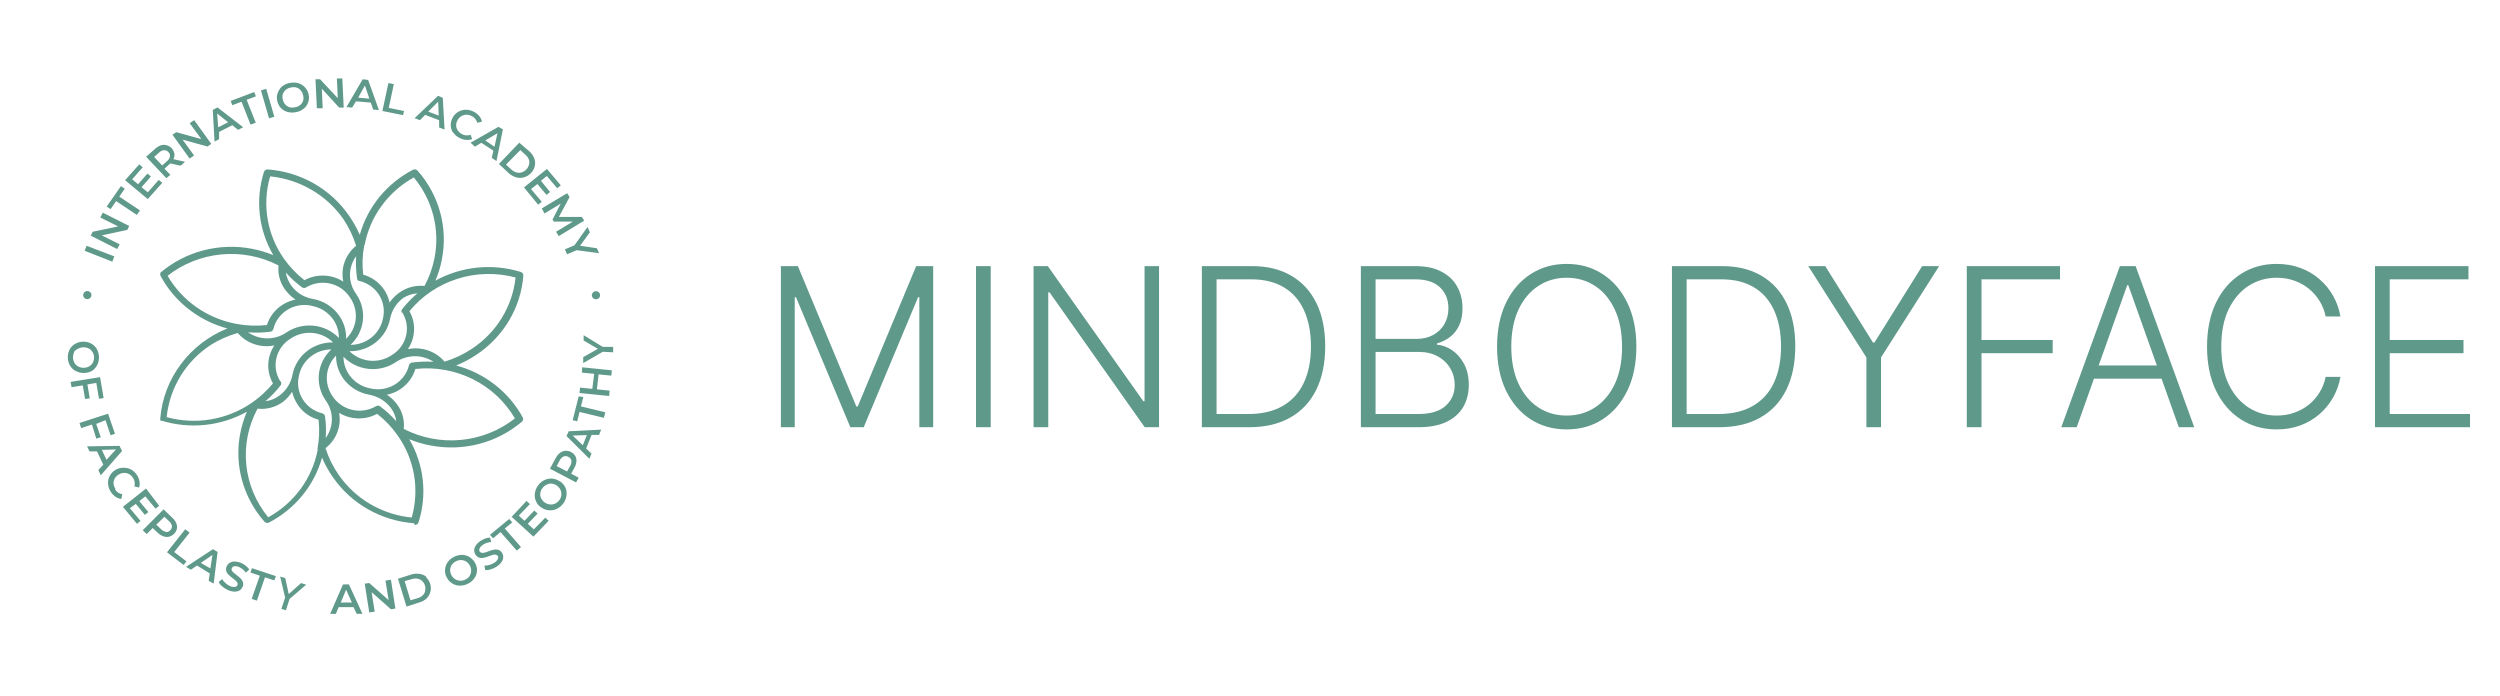 <?xml version="1.0" encoding="UTF-8"?> <svg xmlns="http://www.w3.org/2000/svg" width="158" height="44" viewBox="0 0 158 44" fill="none"><path d="M49.352 16.818H50.426L54.12 25.688H54.209L57.903 16.818H58.977V27H58.102V18.782H58.023L54.587 27H53.742L50.307 18.782H50.227V27H49.352V16.818ZM62.614 16.818V27H61.684V16.818H62.614ZM73.251 16.818V27H72.346L66.33 18.474H66.251V27H65.321V16.818H66.221L72.256 25.354H72.336V16.818H73.251ZM78.941 27H75.958V16.818H79.12C80.091 16.818 80.921 17.02 81.61 17.425C82.303 17.829 82.834 18.409 83.201 19.165C83.569 19.921 83.753 20.827 83.753 21.884C83.753 22.951 83.564 23.868 83.186 24.634C82.812 25.396 82.265 25.981 81.546 26.389C80.83 26.796 79.962 27 78.941 27ZM76.887 26.165H78.886C79.761 26.165 80.493 25.992 81.084 25.648C81.673 25.303 82.116 24.811 82.411 24.171C82.706 23.532 82.853 22.769 82.853 21.884C82.85 21.006 82.704 20.25 82.416 19.617C82.131 18.984 81.707 18.499 81.143 18.16C80.583 17.822 79.89 17.653 79.065 17.653H76.887V26.165ZM86.007 27V16.818H89.442C90.105 16.818 90.657 16.934 91.097 17.166C91.542 17.398 91.875 17.715 92.097 18.116C92.319 18.517 92.43 18.973 92.43 19.483C92.43 19.907 92.359 20.27 92.216 20.572C92.074 20.873 91.88 21.117 91.634 21.303C91.389 21.488 91.116 21.622 90.814 21.705V21.785C91.142 21.808 91.46 21.924 91.769 22.133C92.077 22.338 92.33 22.627 92.529 22.998C92.728 23.369 92.828 23.813 92.828 24.33C92.828 24.844 92.713 25.303 92.485 25.707C92.256 26.108 91.904 26.425 91.431 26.657C90.96 26.886 90.36 27 89.631 27H86.007ZM86.936 26.165H89.631C90.416 26.165 90.996 25.991 91.371 25.643C91.749 25.295 91.938 24.857 91.938 24.33C91.938 23.942 91.843 23.591 91.654 23.276C91.469 22.958 91.205 22.706 90.864 22.521C90.526 22.335 90.128 22.242 89.671 22.242H86.936V26.165ZM86.936 21.417H89.526C89.927 21.417 90.279 21.334 90.58 21.168C90.882 21.003 91.117 20.774 91.286 20.482C91.455 20.191 91.54 19.858 91.54 19.483C91.54 18.943 91.364 18.504 91.013 18.166C90.662 17.824 90.138 17.653 89.442 17.653H86.936V21.417ZM103.418 21.909C103.418 22.97 103.229 23.893 102.852 24.678C102.474 25.46 101.953 26.067 101.29 26.498C100.631 26.925 99.872 27.139 99.013 27.139C98.155 27.139 97.394 26.925 96.731 26.498C96.072 26.067 95.553 25.46 95.175 24.678C94.801 23.893 94.614 22.97 94.614 21.909C94.614 20.849 94.801 19.927 95.175 19.145C95.553 18.359 96.074 17.753 96.737 17.325C97.399 16.894 98.158 16.679 99.013 16.679C99.872 16.679 100.631 16.894 101.29 17.325C101.953 17.753 102.474 18.359 102.852 19.145C103.229 19.927 103.418 20.849 103.418 21.909ZM102.513 21.909C102.513 20.998 102.361 20.217 102.056 19.567C101.751 18.915 101.335 18.416 100.808 18.071C100.281 17.726 99.683 17.554 99.013 17.554C98.347 17.554 97.751 17.726 97.224 18.071C96.697 18.416 96.279 18.913 95.971 19.562C95.666 20.212 95.513 20.994 95.513 21.909C95.513 22.82 95.666 23.601 95.971 24.251C96.276 24.9 96.692 25.399 97.219 25.747C97.746 26.092 98.344 26.264 99.013 26.264C99.683 26.264 100.281 26.092 100.808 25.747C101.339 25.402 101.756 24.905 102.061 24.256C102.366 23.603 102.517 22.82 102.513 21.909ZM108.65 27H105.667V16.818H108.829C109.8 16.818 110.63 17.02 111.319 17.425C112.012 17.829 112.542 18.409 112.91 19.165C113.278 19.921 113.462 20.827 113.462 21.884C113.462 22.951 113.273 23.868 112.895 24.634C112.521 25.396 111.974 25.981 111.255 26.389C110.539 26.796 109.671 27 108.65 27ZM106.596 26.165H108.595C109.47 26.165 110.202 25.992 110.792 25.648C111.382 25.303 111.825 24.811 112.12 24.171C112.415 23.532 112.562 22.769 112.562 21.884C112.559 21.006 112.413 20.25 112.125 19.617C111.84 18.984 111.416 18.499 110.852 18.16C110.292 17.822 109.599 17.653 108.774 17.653H106.596V26.165ZM114.282 16.818H115.356L118.374 21.651H118.464L121.481 16.818H122.555L118.881 22.59V27H117.956V22.59L114.282 16.818ZM124.301 27V16.818H130.193V17.653H125.231V21.486H129.73V22.322H125.231V27H124.301ZM131.248 27H130.274L133.977 16.818H134.972L138.676 27H137.701L134.509 18.026H134.44L131.248 27ZM131.949 23.097H137V23.933H131.949V23.097ZM147.917 20H146.982C146.912 19.652 146.786 19.331 146.604 19.035C146.425 18.737 146.2 18.477 145.928 18.255C145.656 18.033 145.348 17.861 145.003 17.738C144.658 17.615 144.286 17.554 143.885 17.554C143.242 17.554 142.655 17.721 142.125 18.056C141.598 18.391 141.175 18.883 140.857 19.533C140.542 20.179 140.385 20.971 140.385 21.909C140.385 22.854 140.542 23.649 140.857 24.296C141.175 24.942 141.598 25.432 142.125 25.767C142.655 26.099 143.242 26.264 143.885 26.264C144.286 26.264 144.658 26.203 145.003 26.08C145.348 25.958 145.656 25.787 145.928 25.568C146.2 25.346 146.425 25.086 146.604 24.788C146.786 24.489 146.912 24.166 146.982 23.818H147.917C147.834 24.285 147.678 24.721 147.449 25.126C147.224 25.527 146.935 25.878 146.584 26.18C146.236 26.481 145.835 26.717 145.381 26.886C144.927 27.055 144.428 27.139 143.885 27.139C143.029 27.139 142.27 26.925 141.608 26.498C140.945 26.067 140.424 25.46 140.047 24.678C139.672 23.896 139.485 22.973 139.485 21.909C139.485 20.845 139.672 19.922 140.047 19.14C140.424 18.358 140.945 17.753 141.608 17.325C142.27 16.894 143.029 16.679 143.885 16.679C144.428 16.679 144.927 16.764 145.381 16.933C145.835 17.098 146.236 17.334 146.584 17.639C146.935 17.94 147.224 18.291 147.449 18.692C147.678 19.093 147.834 19.529 147.917 20ZM150.1 27V16.818H156.007V17.653H151.03V21.486H155.693V22.322H151.03V26.165H156.106V27H150.1Z" fill="#5F998A"></path><mask id="mask0_1678_637" style="mask-type:luminance" maskUnits="userSpaceOnUse" x="0" y="0" width="43" height="44"><path d="M42.839 0H0V43.741H42.839V0Z" fill="white"></path></mask><g mask="url(#mask0_1678_637)"><path d="M26.214 33.174C26.265 33.174 26.315 33.16 26.358 33.134C26.402 33.106 26.435 33.064 26.45 33.014C26.727 32.146 26.818 31.231 26.718 30.327C26.617 29.422 26.327 28.548 25.866 27.758C26.307 27.941 26.768 28.075 27.24 28.159C28.25 28.35 29.292 28.314 30.286 28.054C31.28 27.793 32.201 27.315 32.978 26.656C33.011 26.629 33.035 26.595 33.05 26.556C33.067 26.507 33.067 26.454 33.05 26.405C32.616 25.601 32.017 24.892 31.291 24.323C30.565 23.755 29.727 23.337 28.829 23.098C29.272 22.919 29.695 22.696 30.091 22.432C30.943 21.871 31.654 21.129 32.171 20.261C32.688 19.394 32.997 18.423 33.075 17.422C33.076 17.37 33.062 17.32 33.034 17.276C33.004 17.234 32.961 17.203 32.911 17.186C32.021 16.912 31.083 16.819 30.155 16.914C29.227 17.009 28.329 17.289 27.517 17.737C27.702 17.305 27.84 16.855 27.927 16.394C28.122 15.406 28.084 14.388 27.818 13.416C27.551 12.444 27.062 11.543 26.389 10.783C26.359 10.755 26.324 10.733 26.286 10.717C26.233 10.698 26.175 10.698 26.122 10.717C25.299 11.142 24.573 11.726 23.991 12.436C23.409 13.145 22.982 13.964 22.738 14.841C22.55 14.412 22.32 14.003 22.05 13.619C21.476 12.787 20.716 12.093 19.828 11.589C18.94 11.085 17.947 10.784 16.922 10.708C16.869 10.702 16.816 10.716 16.774 10.748C16.731 10.777 16.698 10.819 16.681 10.868C16.407 11.737 16.317 12.652 16.419 13.556C16.52 14.46 16.81 15.334 17.271 16.124C16.828 15.943 16.368 15.807 15.897 15.718C14.886 15.528 13.843 15.565 12.849 15.825C11.854 16.086 10.932 16.563 10.153 17.221L10.128 17.251C10.126 17.271 10.126 17.291 10.128 17.311C10.121 17.358 10.13 17.406 10.153 17.447C10.275 17.671 10.408 17.888 10.553 18.098C11.464 19.397 12.815 20.34 14.369 20.759C13.194 21.232 12.176 22.014 11.428 23.018C10.679 24.021 10.229 25.208 10.128 26.445C10.128 26.445 10.128 26.445 10.128 26.48C10.128 26.48 10.128 26.48 10.128 26.511C10.126 26.526 10.126 26.541 10.128 26.556C10.139 26.569 10.15 26.58 10.164 26.591H10.189C10.201 26.593 10.213 26.593 10.225 26.591C11.114 26.861 12.05 26.95 12.976 26.852C13.901 26.753 14.796 26.47 15.604 26.02C15.419 26.452 15.28 26.902 15.189 27.362C15.017 28.224 15.022 29.111 15.204 29.971C15.385 30.831 15.739 31.647 16.245 32.373C16.39 32.583 16.547 32.784 16.717 32.974C16.747 33.01 16.789 33.035 16.835 33.044H16.922H16.963C17.788 32.621 18.515 32.037 19.098 31.327C19.681 30.618 20.108 29.799 20.353 28.921C20.534 29.354 20.763 29.767 21.035 30.153C21.609 30.986 22.368 31.681 23.256 32.186C24.145 32.691 25.138 32.993 26.163 33.069M32.542 26.445C31.565 27.213 30.379 27.685 29.131 27.803C27.882 27.921 26.626 27.678 25.517 27.107C25.581 26.54 25.419 25.972 25.066 25.518C24.896 25.295 24.687 25.102 24.45 24.947C24.873 24.862 25.265 24.665 25.582 24.378C25.899 24.091 26.13 23.725 26.25 23.319C27.497 23.182 28.757 23.405 29.876 23.96C30.994 24.516 31.921 25.38 32.542 26.445ZM17.712 24.096C17.435 23.651 17.349 23.118 17.473 22.612C17.597 22.106 17.921 21.668 18.374 21.395C18.778 21.122 19.268 20.997 19.758 21.042C20.247 21.087 20.705 21.299 21.05 21.64C20.446 21.63 19.858 21.828 19.389 22.2C18.919 22.573 18.6 23.095 18.486 23.675C18.39 24.206 18.092 24.682 17.651 25.007C17.395 25.198 17.093 25.319 16.774 25.358C17.128 25.058 17.45 24.722 17.733 24.356C17.761 24.318 17.776 24.273 17.776 24.226C17.776 24.179 17.761 24.133 17.733 24.096M25.424 19.741C25.7 20.186 25.786 20.719 25.662 21.225C25.538 21.73 25.215 22.168 24.763 22.442C24.358 22.715 23.868 22.84 23.379 22.795C22.889 22.75 22.432 22.538 22.086 22.197C22.69 22.207 23.279 22.009 23.748 21.637C24.217 21.264 24.537 20.742 24.65 20.162C24.749 19.632 25.047 19.157 25.486 18.829C25.754 18.661 26.061 18.561 26.378 18.539C26.023 18.841 25.7 19.176 25.414 19.541C25.39 19.572 25.375 19.609 25.371 19.648C25.366 19.687 25.372 19.726 25.389 19.761M27.44 22.868C26.973 22.838 26.504 22.853 26.04 22.913C25.991 22.92 25.947 22.941 25.912 22.975C25.877 23.008 25.853 23.051 25.845 23.098C25.718 23.603 25.393 24.039 24.94 24.311C24.487 24.583 23.942 24.669 23.425 24.551C22.944 24.465 22.51 24.218 22.196 23.852C21.883 23.486 21.709 23.024 21.707 22.547C22.126 22.978 22.688 23.25 23.293 23.313C23.898 23.377 24.506 23.228 25.009 22.893C25.364 22.646 25.789 22.513 26.224 22.513C26.66 22.513 27.085 22.646 27.44 22.893M21.871 21.435C21.895 20.9 21.738 20.372 21.425 19.932C21.041 19.389 20.453 19.016 19.789 18.895C19.359 18.826 18.961 18.628 18.651 18.328C18.341 18.028 18.135 17.641 18.061 17.221C18.368 17.567 18.712 17.882 19.086 18.158C19.126 18.186 19.173 18.201 19.222 18.201C19.271 18.201 19.319 18.186 19.358 18.158C19.813 17.887 20.359 17.803 20.877 17.924C21.395 18.045 21.842 18.362 22.122 18.804C22.401 19.199 22.529 19.677 22.483 20.154C22.437 20.632 22.22 21.078 21.871 21.415M19.702 19.331C19.973 19.378 20.232 19.478 20.463 19.624C20.695 19.77 20.895 19.96 21.05 20.182C21.297 20.525 21.424 20.936 21.414 21.355C20.996 20.923 20.434 20.65 19.829 20.586C19.224 20.522 18.616 20.67 18.112 21.004C17.758 21.252 17.333 21.385 16.897 21.385C16.461 21.385 16.036 21.252 15.681 21.004C16.15 21.038 16.621 21.025 17.087 20.964C17.135 20.956 17.18 20.934 17.215 20.899C17.25 20.865 17.273 20.821 17.281 20.774C17.409 20.27 17.735 19.835 18.188 19.564C18.64 19.293 19.184 19.208 19.702 19.326M21.24 22.417C21.221 22.94 21.371 23.456 21.671 23.89C21.861 24.163 22.105 24.397 22.389 24.577C22.672 24.758 22.989 24.882 23.322 24.942C23.865 25.04 24.351 25.331 24.686 25.759C24.881 26.01 25.005 26.308 25.045 26.621C24.736 26.274 24.393 25.958 24.019 25.679C23.981 25.651 23.934 25.636 23.886 25.636C23.838 25.636 23.791 25.651 23.753 25.679C23.303 25.939 22.768 26.02 22.26 25.903C21.751 25.786 21.308 25.481 21.025 25.052C20.745 24.657 20.618 24.178 20.663 23.7C20.709 23.222 20.926 22.775 21.276 22.437M32.583 17.537C32.489 18.44 32.192 19.313 31.715 20.092C31.237 20.871 30.59 21.538 29.819 22.046C29.288 22.397 28.708 22.671 28.096 22.858C27.821 22.532 27.459 22.285 27.05 22.146C26.642 22.006 26.202 21.979 25.778 22.066C26.017 21.713 26.152 21.302 26.169 20.88C26.186 20.456 26.085 20.037 25.876 19.666C26.659 18.711 27.712 18 28.904 17.622C30.095 17.244 31.374 17.214 32.583 17.537ZM23.045 15.482C23.213 14.593 23.579 13.749 24.116 13.012C24.652 12.275 25.348 11.661 26.153 11.214C26.739 11.918 27.159 12.739 27.385 13.62C27.611 14.5 27.637 15.418 27.46 16.309C27.34 16.924 27.128 17.519 26.829 18.073C26.249 18.012 25.667 18.172 25.204 18.519C24.975 18.685 24.777 18.888 24.619 19.12C24.532 18.706 24.33 18.323 24.037 18.012C23.743 17.702 23.368 17.475 22.953 17.356C22.879 16.733 22.904 16.103 23.025 15.488M22.563 17.662C22.582 17.688 22.605 17.709 22.633 17.726C22.66 17.742 22.69 17.753 22.722 17.757C23.238 17.882 23.682 18.2 23.96 18.643C24.237 19.085 24.325 19.617 24.204 20.122C24.116 20.591 23.862 21.015 23.488 21.321C23.113 21.626 22.641 21.794 22.153 21.796C22.593 21.387 22.87 20.838 22.935 20.248C22.999 19.658 22.848 19.065 22.507 18.574C22.254 18.226 22.118 17.811 22.118 17.384C22.118 16.957 22.254 16.542 22.507 16.194C22.479 16.652 22.498 17.112 22.563 17.567C22.567 17.601 22.579 17.634 22.599 17.662M17.087 11.148C18.011 11.243 18.902 11.534 19.699 12.001C20.497 12.467 21.18 13.098 21.702 13.849C22.052 14.369 22.323 14.936 22.507 15.533C22.174 15.803 21.922 16.156 21.779 16.555C21.637 16.954 21.608 17.384 21.697 17.797C21.334 17.565 20.914 17.434 20.481 17.418C20.048 17.402 19.619 17.502 19.24 17.707C18.744 17.32 18.309 16.864 17.948 16.354C17.421 15.606 17.069 14.754 16.916 13.857C16.764 12.961 16.815 12.043 17.066 11.168M10.584 17.437C11.56 16.668 12.745 16.196 13.993 16.079C15.241 15.961 16.496 16.203 17.604 16.775C17.548 17.306 17.688 17.84 17.999 18.278L18.061 18.358C18.232 18.583 18.439 18.777 18.676 18.935C18.254 19.018 17.864 19.211 17.546 19.495C17.228 19.778 16.995 20.14 16.871 20.543C16.233 20.612 15.589 20.589 14.958 20.473C14.045 20.307 13.18 19.947 12.424 19.419C11.668 18.891 11.04 18.207 10.584 17.416M10.538 26.32C10.635 25.417 10.932 24.546 11.409 23.767C11.887 22.988 12.533 22.32 13.302 21.811C13.835 21.474 14.415 21.215 15.025 21.044C15.302 21.368 15.664 21.613 16.073 21.751C16.481 21.89 16.92 21.917 17.343 21.831C17.105 22.185 16.971 22.595 16.955 23.018C16.939 23.441 17.041 23.86 17.251 24.231C16.849 24.72 16.375 25.149 15.845 25.503C15.079 26.017 14.207 26.361 13.29 26.51C12.373 26.659 11.434 26.609 10.538 26.365M20.081 28.415C19.912 29.308 19.544 30.154 19.004 30.894C18.463 31.633 17.763 32.247 16.953 32.693C16.167 31.739 15.684 30.58 15.564 29.36C15.444 28.14 15.691 26.913 16.276 25.829C16.854 25.892 17.435 25.734 17.897 25.388C18.12 25.213 18.311 25.001 18.461 24.762C18.534 25.066 18.663 25.354 18.84 25.614C19.146 26.059 19.604 26.382 20.133 26.526C20.203 27.147 20.179 27.775 20.061 28.389M20.379 26.125C19.861 26.002 19.415 25.685 19.136 25.242C18.858 24.799 18.77 24.266 18.892 23.76C18.98 23.29 19.233 22.866 19.608 22.559C19.982 22.253 20.454 22.084 20.943 22.081C20.501 22.49 20.222 23.039 20.156 23.63C20.09 24.221 20.242 24.816 20.584 25.308C20.837 25.654 20.974 26.07 20.974 26.495C20.974 26.921 20.837 27.337 20.584 27.683C20.619 27.227 20.605 26.768 20.543 26.315C20.536 26.268 20.514 26.224 20.48 26.19C20.445 26.155 20.401 26.133 20.353 26.125M21.379 26.06C21.74 26.292 22.16 26.424 22.593 26.441C23.026 26.458 23.455 26.359 23.835 26.155C24.337 26.546 24.776 27.009 25.137 27.528C25.663 28.276 26.015 29.127 26.167 30.022C26.32 30.918 26.269 31.834 26.019 32.708C25.095 32.616 24.202 32.327 23.404 31.86C22.607 31.393 21.924 30.761 21.404 30.008C21.043 29.49 20.763 28.923 20.573 28.324C20.915 28.059 21.175 27.706 21.325 27.306C21.475 26.906 21.509 26.473 21.425 26.055M11 33.736C11.088 33.649 11.15 33.539 11.179 33.42C11.201 33.302 11.187 33.18 11.138 33.069C11.084 32.937 11 32.819 10.892 32.724L10.338 32.192L9.02 33.51L9.272 33.751L9.651 33.37L9.959 33.66C10.06 33.761 10.183 33.84 10.318 33.891C10.433 33.935 10.56 33.946 10.682 33.921C10.803 33.888 10.912 33.824 11 33.736ZM10.487 33.61C10.365 33.592 10.254 33.532 10.174 33.44L9.877 33.16L10.389 32.658L10.682 32.939C10.777 33.016 10.842 33.122 10.866 33.239C10.871 33.291 10.863 33.343 10.843 33.39C10.824 33.438 10.793 33.481 10.754 33.515C10.72 33.554 10.678 33.586 10.629 33.606C10.581 33.626 10.529 33.634 10.477 33.63M7.302 30.905C7.229 30.805 7.186 30.687 7.179 30.564C7.169 30.452 7.194 30.341 7.251 30.243C7.306 30.141 7.39 30.056 7.492 29.998C7.591 29.932 7.706 29.893 7.825 29.888C7.94 29.882 8.054 29.908 8.154 29.963C8.26 30.02 8.349 30.105 8.41 30.208C8.462 30.286 8.497 30.373 8.511 30.465C8.525 30.557 8.519 30.65 8.492 30.739L8.79 30.814C8.831 30.688 8.84 30.554 8.815 30.424C8.791 30.285 8.739 30.152 8.661 30.033C8.567 29.884 8.437 29.76 8.282 29.672C8.132 29.594 7.964 29.556 7.795 29.562C7.613 29.561 7.435 29.611 7.282 29.707C7.134 29.798 7.014 29.926 6.933 30.078C6.851 30.232 6.815 30.406 6.831 30.579C6.84 30.758 6.899 30.931 7 31.08C7.077 31.201 7.176 31.306 7.292 31.391C7.405 31.465 7.532 31.515 7.667 31.536L7.728 31.235C7.634 31.221 7.544 31.187 7.465 31.135C7.386 31.083 7.32 31.015 7.272 30.935M8.584 31.847L9.154 32.538L9.379 32.363L8.805 31.671L9.184 31.371L9.83 32.147L10.061 31.967L9.231 30.875L7.769 32.032L8.656 33.104L8.882 32.924L8.205 32.117L8.584 31.847ZM6.087 27.723L6.369 27.633L6.082 26.791L6.667 26.556L6.99 27.508L7.266 27.417L6.831 26.145L5.026 26.731L5.128 27.057L5.81 26.831L6.087 27.723ZM7.554 28.179L5.503 28.209L5.656 28.53H6.133L6.528 29.366L6.215 29.712L6.369 30.038L7.713 28.505L7.554 28.179ZM6.733 29.061L6.436 28.434L7.328 28.404L6.733 29.061ZM5.379 25.218L5.672 25.173L5.523 24.296L6.087 24.201L6.256 25.203L6.549 25.158L6.323 23.835L4.462 24.136L4.523 24.471L5.231 24.356L5.379 25.218ZM4.821 23.459C4.978 23.541 5.155 23.579 5.333 23.569C5.515 23.566 5.692 23.514 5.846 23.419C5.979 23.323 6.085 23.195 6.154 23.048C6.228 22.892 6.263 22.72 6.256 22.547C6.249 22.372 6.2 22.2 6.113 22.046C6.025 21.903 5.899 21.785 5.749 21.706C5.591 21.623 5.414 21.585 5.236 21.595C5.054 21.599 4.877 21.651 4.723 21.746C4.58 21.836 4.465 21.962 4.39 22.111C4.313 22.267 4.278 22.44 4.287 22.612C4.289 22.789 4.339 22.962 4.431 23.113C4.517 23.257 4.641 23.374 4.79 23.454M4.662 22.262C4.725 22.166 4.816 22.091 4.923 22.046C5.025 21.988 5.139 21.956 5.256 21.951C5.375 21.945 5.493 21.969 5.6 22.021C5.702 22.073 5.787 22.151 5.846 22.247C5.907 22.345 5.941 22.457 5.944 22.572C5.949 22.688 5.924 22.804 5.872 22.908C5.821 23.007 5.743 23.09 5.646 23.148C5.544 23.209 5.427 23.242 5.308 23.244C5.189 23.249 5.071 23.225 4.964 23.174C4.864 23.122 4.779 23.046 4.718 22.953C4.654 22.847 4.618 22.726 4.615 22.602C4.61 22.486 4.635 22.371 4.687 22.267M11.01 34.888L11.984 33.66L11.707 33.45L10.553 34.903L11.605 35.705L11.784 35.479L11.01 34.888ZM11.759 35.825L12.066 36.005L12.451 35.74L13.256 36.241L13.189 36.702L13.502 36.887L13.753 34.883L13.461 34.708L11.759 35.825ZM13.297 35.925L12.692 35.575L13.425 35.073L13.297 35.925ZM33.737 33.455L33.357 33.104L33.978 32.458L33.768 32.268L33.147 32.914L32.788 32.588L33.491 31.857L33.275 31.661L32.337 32.663L33.711 33.916L34.675 32.914L34.46 32.718L33.737 33.455ZM36.301 29.567C36.372 29.444 36.416 29.307 36.429 29.166C36.44 29.045 36.415 28.923 36.357 28.815C36.292 28.712 36.2 28.627 36.09 28.57C35.98 28.508 35.853 28.48 35.727 28.49C35.605 28.501 35.489 28.547 35.393 28.62C35.28 28.71 35.187 28.823 35.121 28.951L34.757 29.622L36.408 30.489L36.573 30.188L36.096 29.938L36.301 29.567ZM35.839 29.797L35.183 29.457L35.373 29.101C35.424 28.99 35.513 28.9 35.624 28.845C35.673 28.828 35.724 28.822 35.776 28.827C35.828 28.832 35.877 28.849 35.921 28.875C35.969 28.896 36.011 28.927 36.044 28.966C36.076 29.005 36.1 29.052 36.111 29.101C36.13 29.221 36.102 29.344 36.034 29.447L35.839 29.797ZM32.373 33.019L32.183 32.799L30.968 33.801L31.163 34.021L31.634 33.625L32.66 34.798L32.927 34.577L31.901 33.4L32.373 33.019ZM31.465 34.743C31.372 34.723 31.276 34.723 31.183 34.743C31.068 34.772 30.955 34.809 30.845 34.853C30.767 34.886 30.686 34.913 30.604 34.933C30.55 34.945 30.494 34.945 30.44 34.933C30.415 34.931 30.39 34.922 30.369 34.91C30.348 34.897 30.33 34.879 30.317 34.858C30.297 34.827 30.288 34.791 30.288 34.755C30.288 34.719 30.297 34.684 30.317 34.653C30.361 34.558 30.434 34.479 30.527 34.427C30.599 34.377 30.678 34.338 30.763 34.312C30.852 34.281 30.945 34.262 31.04 34.257L30.973 33.976C30.867 33.978 30.763 33.998 30.665 34.036C30.558 34.075 30.456 34.127 30.363 34.192C30.242 34.267 30.141 34.369 30.065 34.487C30.003 34.578 29.969 34.684 29.968 34.793C29.973 34.891 30.005 34.986 30.06 35.068C30.117 35.155 30.205 35.219 30.306 35.249C30.398 35.274 30.496 35.274 30.588 35.249C30.705 35.219 30.82 35.182 30.932 35.139C31.009 35.107 31.087 35.08 31.168 35.058C31.224 35.047 31.281 35.047 31.337 35.058C31.386 35.067 31.43 35.094 31.46 35.133C31.478 35.164 31.488 35.199 31.488 35.234C31.488 35.269 31.478 35.304 31.46 35.334C31.411 35.43 31.334 35.51 31.239 35.565C31.145 35.627 31.041 35.674 30.932 35.705C30.829 35.734 30.721 35.748 30.614 35.745L30.67 36.03C30.792 36.039 30.915 36.021 31.029 35.98C31.165 35.938 31.293 35.875 31.409 35.795C31.529 35.717 31.632 35.617 31.711 35.499C31.771 35.41 31.804 35.306 31.804 35.199C31.804 35.099 31.771 35.003 31.711 34.923C31.685 34.879 31.651 34.84 31.609 34.809C31.568 34.779 31.521 34.756 31.47 34.743M38.752 22.267V21.921H38.09L36.886 21.184V21.52L37.788 22.046L36.86 22.572V22.948L38.096 22.232L38.752 22.267ZM36.573 25.052L36.193 26.556L36.48 26.626L36.629 26.035L38.167 26.405L38.254 26.055L36.716 25.684L36.865 25.093L36.573 25.052ZM35.803 27.558L37.249 28.996L37.383 28.67L37.044 28.344L37.388 27.488H37.86L37.993 27.152L35.942 27.257L35.803 27.558ZM37.09 27.498L36.834 28.139L36.193 27.528L37.09 27.498ZM36.778 23.549L37.552 23.625L37.434 24.576L36.66 24.496L36.624 24.837L38.495 25.027L38.531 24.687L37.726 24.607L37.829 23.66L38.634 23.74L38.67 23.404L36.793 23.214L36.778 23.549ZM35.383 30.429C35.246 30.327 35.083 30.265 34.912 30.249C34.74 30.233 34.568 30.264 34.414 30.338C34.25 30.415 34.111 30.533 34.009 30.679C33.897 30.826 33.827 30.999 33.803 31.18C33.778 31.351 33.803 31.524 33.875 31.681C33.942 31.838 34.055 31.972 34.198 32.067C34.339 32.17 34.506 32.232 34.68 32.248C34.857 32.267 35.035 32.235 35.193 32.157C35.356 32.081 35.496 31.963 35.598 31.817C35.71 31.671 35.78 31.497 35.798 31.316C35.826 31.146 35.803 30.972 35.732 30.814C35.663 30.657 35.549 30.523 35.404 30.429M35.48 31.291C35.465 31.404 35.421 31.513 35.352 31.606C35.284 31.701 35.192 31.777 35.086 31.827C34.982 31.875 34.866 31.894 34.752 31.882C34.634 31.866 34.522 31.823 34.424 31.756C34.328 31.686 34.251 31.595 34.198 31.491C34.151 31.391 34.133 31.28 34.147 31.17C34.161 31.056 34.205 30.947 34.275 30.855C34.342 30.759 34.434 30.683 34.542 30.634C34.643 30.582 34.756 30.557 34.87 30.564C34.986 30.58 35.097 30.623 35.193 30.689C35.291 30.756 35.369 30.848 35.419 30.955C35.468 31.054 35.487 31.166 35.475 31.276M29.681 35.204C29.535 35.119 29.369 35.072 29.199 35.068C29.02 35.07 28.844 35.113 28.686 35.194C28.526 35.276 28.389 35.395 28.286 35.539C28.19 35.677 28.135 35.839 28.127 36.005C28.113 36.18 28.152 36.354 28.24 36.506C28.318 36.66 28.439 36.788 28.588 36.877C28.732 36.967 28.9 37.014 29.07 37.013C29.25 37.014 29.426 36.971 29.583 36.887C29.745 36.809 29.883 36.689 29.983 36.541C30.082 36.403 30.139 36.24 30.147 36.072C30.155 35.903 30.115 35.736 30.029 35.589C29.953 35.437 29.834 35.308 29.686 35.219M29.686 36.396C29.622 36.493 29.531 36.572 29.424 36.622C29.32 36.676 29.204 36.704 29.086 36.702C28.973 36.699 28.863 36.666 28.768 36.607C28.668 36.543 28.586 36.455 28.532 36.351C28.473 36.249 28.445 36.133 28.45 36.016C28.453 35.905 28.487 35.798 28.547 35.705C28.615 35.609 28.705 35.531 28.809 35.474C28.914 35.422 29.03 35.395 29.147 35.394C29.262 35.399 29.374 35.434 29.47 35.494C29.566 35.56 29.644 35.647 29.697 35.748C29.751 35.849 29.779 35.962 29.778 36.075C29.777 36.188 29.743 36.297 29.681 36.391M17.435 36.411L15.922 35.91L15.83 36.186L16.42 36.381L15.907 37.849L16.235 37.959L16.748 36.486L17.338 36.682L17.435 36.411ZM15.548 35.765C15.458 35.695 15.36 35.636 15.256 35.589C15.128 35.529 14.988 35.494 14.846 35.489C14.734 35.48 14.622 35.506 14.528 35.565C14.441 35.614 14.373 35.69 14.333 35.78C14.284 35.873 14.272 35.979 14.297 36.08C14.321 36.171 14.371 36.252 14.441 36.316C14.525 36.401 14.616 36.48 14.712 36.551C14.794 36.612 14.861 36.667 14.907 36.707C14.95 36.744 14.984 36.79 15.005 36.842C15.015 36.864 15.02 36.888 15.02 36.912C15.02 36.937 15.015 36.96 15.005 36.983C14.99 37.015 14.966 37.043 14.936 37.063C14.906 37.083 14.872 37.095 14.835 37.098C14.727 37.104 14.619 37.081 14.523 37.032C14.419 36.984 14.323 36.92 14.241 36.842C14.16 36.771 14.093 36.689 14.04 36.596L13.82 36.787C13.874 36.894 13.951 36.988 14.046 37.063C14.152 37.154 14.271 37.23 14.399 37.288C14.53 37.348 14.671 37.384 14.815 37.393C14.926 37.396 15.036 37.371 15.133 37.318C15.219 37.265 15.286 37.188 15.328 37.098C15.377 37.007 15.388 36.901 15.358 36.802C15.331 36.713 15.281 36.633 15.215 36.567C15.13 36.483 15.04 36.406 14.943 36.336C14.861 36.276 14.799 36.221 14.753 36.181C14.71 36.145 14.675 36.1 14.651 36.051C14.639 36.029 14.634 36.005 14.634 35.98C14.634 35.956 14.639 35.932 14.651 35.91C14.665 35.877 14.688 35.847 14.718 35.825C14.748 35.803 14.783 35.789 14.82 35.785C14.926 35.775 15.033 35.796 15.128 35.845C15.207 35.882 15.282 35.929 15.348 35.985C15.42 36.045 15.484 36.114 15.538 36.191L15.753 35.99C15.696 35.905 15.625 35.829 15.543 35.765M26.973 36.476C26.849 36.365 26.694 36.293 26.527 36.271C26.345 36.24 26.158 36.254 25.983 36.311L25.153 36.577L25.691 38.335L26.481 38.08C26.66 38.032 26.825 37.945 26.963 37.824C27.14 37.642 27.236 37.4 27.231 37.149C27.225 36.898 27.118 36.66 26.932 36.486M26.876 37.353C26.849 37.461 26.79 37.559 26.706 37.634C26.614 37.716 26.504 37.776 26.383 37.809L25.942 37.939L25.573 36.727L26.009 36.602C26.13 36.562 26.258 36.552 26.383 36.572C26.495 36.591 26.598 36.641 26.681 36.717C26.765 36.799 26.827 36.901 26.86 37.013C26.891 37.124 26.891 37.242 26.86 37.353M24.363 36.692L24.558 37.924L23.337 36.847L23.05 36.887L23.337 38.706L23.681 38.656L23.486 37.423L24.707 38.506L24.989 38.46L24.707 36.642L24.363 36.692ZM21.676 36.937L20.866 38.796H21.225L21.404 38.37H22.343L22.543 38.791H22.907L22.05 36.932L21.676 36.937ZM21.538 38.08L21.871 37.268L22.24 38.08H21.538ZM26.87 7.26L27.753 7.596V8.057L28.096 8.187L27.983 6.183L27.691 6.053L26.204 7.466L26.542 7.596L26.87 7.26ZM27.691 6.429L27.727 7.305L27.065 7.055L27.691 6.429ZM25.532 7.015L24.568 6.819L24.891 5.316L24.548 5.246L24.168 7.015L25.476 7.275L25.532 7.015ZM35.701 15.758L35.839 16.069L36.449 15.813L37.86 15.999L37.721 15.688L36.66 15.533L37.28 14.681L37.132 14.345L36.306 15.503L35.701 15.758ZM22.496 6.404L23.435 6.484L23.584 6.925L23.948 6.955L23.266 5.051L22.922 5.011L21.896 6.769L22.255 6.799L22.496 6.404ZM23.061 5.401L23.343 6.233L22.64 6.173L23.061 5.401ZM30.014 9.27L30.419 9.024L31.183 9.52L31.081 9.976L31.378 10.181L31.783 8.177L31.501 8.017L29.742 9.019L30.014 9.27ZM31.439 8.423L31.25 9.275L30.67 8.874L31.439 8.423ZM34.414 13.493L35.439 12.867L34.921 13.874L35.003 14.004H36.208L35.142 14.646L35.316 14.921L36.921 13.944L36.772 13.709H35.321L35.998 12.451L35.844 12.211L34.239 13.173L34.414 13.493ZM34.014 12.937L34.239 12.752L33.562 11.95L33.962 11.63L34.542 12.316L34.762 12.136L34.188 11.424L34.562 11.123L35.214 11.895L35.444 11.715L34.568 10.678L33.116 11.845L34.014 12.937ZM32.142 10.933C32.274 11.058 32.434 11.151 32.609 11.204C32.776 11.255 32.955 11.255 33.121 11.204C33.29 11.157 33.441 11.065 33.557 10.938C33.675 10.816 33.759 10.665 33.798 10.502C33.837 10.335 33.824 10.161 33.763 10.001C33.695 9.832 33.588 9.681 33.45 9.56L32.819 9.019L31.532 10.362L32.142 10.933ZM32.886 9.485L33.219 9.791C33.312 9.873 33.384 9.976 33.429 10.091C33.462 10.196 33.462 10.307 33.429 10.412C33.402 10.525 33.343 10.629 33.26 10.713C33.179 10.798 33.076 10.862 32.962 10.898C32.854 10.928 32.738 10.928 32.629 10.898C32.51 10.86 32.401 10.794 32.311 10.708L31.978 10.402L32.886 9.485ZM28.64 8.368C28.739 8.514 28.875 8.633 29.035 8.713C29.161 8.783 29.3 8.826 29.445 8.839C29.579 8.855 29.715 8.838 29.84 8.789L29.742 8.518C29.653 8.55 29.558 8.563 29.463 8.556C29.369 8.549 29.277 8.523 29.194 8.478C29.087 8.423 28.997 8.342 28.932 8.242C28.868 8.15 28.833 8.043 28.829 7.932C28.828 7.814 28.858 7.699 28.917 7.596C28.971 7.491 29.055 7.403 29.158 7.34C29.255 7.283 29.367 7.252 29.481 7.25C29.601 7.252 29.719 7.283 29.824 7.34C29.908 7.383 29.981 7.443 30.04 7.515C30.098 7.588 30.14 7.672 30.163 7.761L30.46 7.686C30.433 7.558 30.375 7.438 30.291 7.335C30.199 7.226 30.086 7.136 29.958 7.07C29.801 6.983 29.625 6.936 29.445 6.935C29.275 6.936 29.109 6.981 28.963 7.065C28.813 7.153 28.691 7.28 28.609 7.431C28.524 7.584 28.482 7.757 28.486 7.932C28.491 8.098 28.545 8.26 28.64 8.398M7.338 12.707L8.651 13.584L8.846 13.298L7.538 12.426L7.887 11.925L7.641 11.765L6.743 13.057L6.99 13.218L7.338 12.707ZM10.256 11.554L10.03 11.369L9.343 12.155L8.948 11.83L9.538 11.153L9.318 10.968L8.728 11.645L8.354 11.334L9.02 10.572L8.8 10.387L7.907 11.389L9.338 12.582L10.256 11.554ZM10.769 11.053L10.395 10.662L10.707 10.377L10.759 10.327L11.415 10.472L11.697 10.222L10.959 10.061C11.019 9.951 11.04 9.824 11.02 9.7C10.995 9.577 10.937 9.463 10.851 9.37C10.766 9.278 10.656 9.211 10.533 9.179C10.416 9.144 10.291 9.144 10.174 9.179C10.037 9.229 9.911 9.306 9.805 9.405L9.236 9.906L10.512 11.259L10.769 11.053ZM9.743 9.921L10.046 9.65C10.13 9.56 10.245 9.503 10.369 9.49C10.421 9.489 10.472 9.499 10.519 9.52C10.566 9.541 10.608 9.572 10.641 9.61C10.679 9.645 10.708 9.688 10.726 9.736C10.743 9.784 10.749 9.835 10.743 9.886C10.719 10.005 10.652 10.112 10.553 10.186L10.251 10.457L9.743 9.921ZM20.394 6.844L20.338 5.602L21.435 6.799H21.722L21.635 4.961H21.291L21.348 6.203L20.23 5.011H19.938L20.025 6.844H20.394ZM7.226 16.204L5.477 15.533L5.349 15.848L7.097 16.535L7.226 16.204ZM7.564 15.442L6.431 14.876L8.041 14.53L8.169 14.285L6.497 13.438L6.338 13.744L7.472 14.31L5.861 14.646L5.733 14.891L7.405 15.738L7.564 15.442ZM17.338 7.381L16.825 5.612L16.492 5.712L17.004 7.476L17.338 7.381ZM17.733 6.804C17.844 6.93 17.99 7.022 18.153 7.07C18.32 7.118 18.495 7.127 18.666 7.095C18.852 7.069 19.029 6.996 19.179 6.885C19.312 6.78 19.413 6.641 19.471 6.484C19.532 6.324 19.545 6.15 19.507 5.983C19.478 5.815 19.402 5.659 19.286 5.532C19.174 5.406 19.029 5.312 18.866 5.261C18.699 5.213 18.524 5.205 18.353 5.236C18.166 5.262 17.988 5.336 17.84 5.452C17.643 5.617 17.521 5.853 17.501 6.106C17.481 6.36 17.564 6.611 17.733 6.804ZM17.876 5.943C17.916 5.838 17.981 5.746 18.066 5.672C18.157 5.599 18.267 5.55 18.384 5.532C18.498 5.501 18.618 5.501 18.733 5.532C18.841 5.566 18.937 5.631 19.009 5.717C19.086 5.806 19.137 5.913 19.158 6.028C19.187 6.14 19.187 6.257 19.158 6.368C19.12 6.476 19.051 6.572 18.961 6.644C18.87 6.717 18.761 6.764 18.645 6.779C18.531 6.81 18.411 6.81 18.297 6.779C18.19 6.741 18.095 6.677 18.02 6.594C17.944 6.504 17.893 6.397 17.871 6.283C17.843 6.17 17.843 6.051 17.871 5.938M12.266 9.826L11.538 8.824L13.117 9.26L13.353 9.094L12.271 7.591L11.989 7.786L12.723 8.789L11.138 8.353L10.902 8.518L11.984 10.021L12.266 9.826ZM15.266 6.429L15.835 7.877L16.163 7.756L15.589 6.308L16.174 6.088L16.066 5.817L14.579 6.379L14.681 6.649L15.266 6.429ZM13.846 8.799V8.338L14.681 7.912L15.046 8.207L15.369 8.042L13.748 6.789L13.446 6.945L13.559 8.949L13.846 8.799ZM14.42 7.726L13.789 8.047L13.723 7.175L14.42 7.726ZM37.665 18.404C37.613 18.404 37.563 18.419 37.52 18.447C37.477 18.475 37.443 18.515 37.423 18.561C37.404 18.608 37.398 18.659 37.408 18.709C37.418 18.759 37.444 18.804 37.48 18.84C37.517 18.876 37.563 18.9 37.614 18.91C37.665 18.92 37.717 18.915 37.765 18.895C37.812 18.876 37.853 18.843 37.882 18.801C37.911 18.759 37.926 18.71 37.926 18.659C37.926 18.591 37.899 18.526 37.85 18.478C37.801 18.43 37.734 18.404 37.665 18.404ZM5.513 18.905C5.565 18.906 5.616 18.892 5.659 18.864C5.703 18.837 5.737 18.797 5.758 18.75C5.779 18.704 5.784 18.652 5.775 18.602C5.766 18.552 5.741 18.506 5.705 18.47C5.668 18.434 5.622 18.409 5.571 18.399C5.52 18.389 5.467 18.393 5.419 18.413C5.371 18.432 5.33 18.465 5.301 18.507C5.272 18.549 5.256 18.598 5.256 18.649C5.256 18.716 5.283 18.78 5.331 18.828C5.379 18.876 5.444 18.903 5.513 18.905Z" fill="#5F998A"></path><path d="M17.706 36.436L18.027 36.537L18.243 37.524L18.264 37.53L19.027 36.851L19.349 36.952L18.302 37.851L18.066 38.571L17.784 38.482L18.02 37.763L17.706 36.436Z" fill="#5F998A"></path></g></svg> 